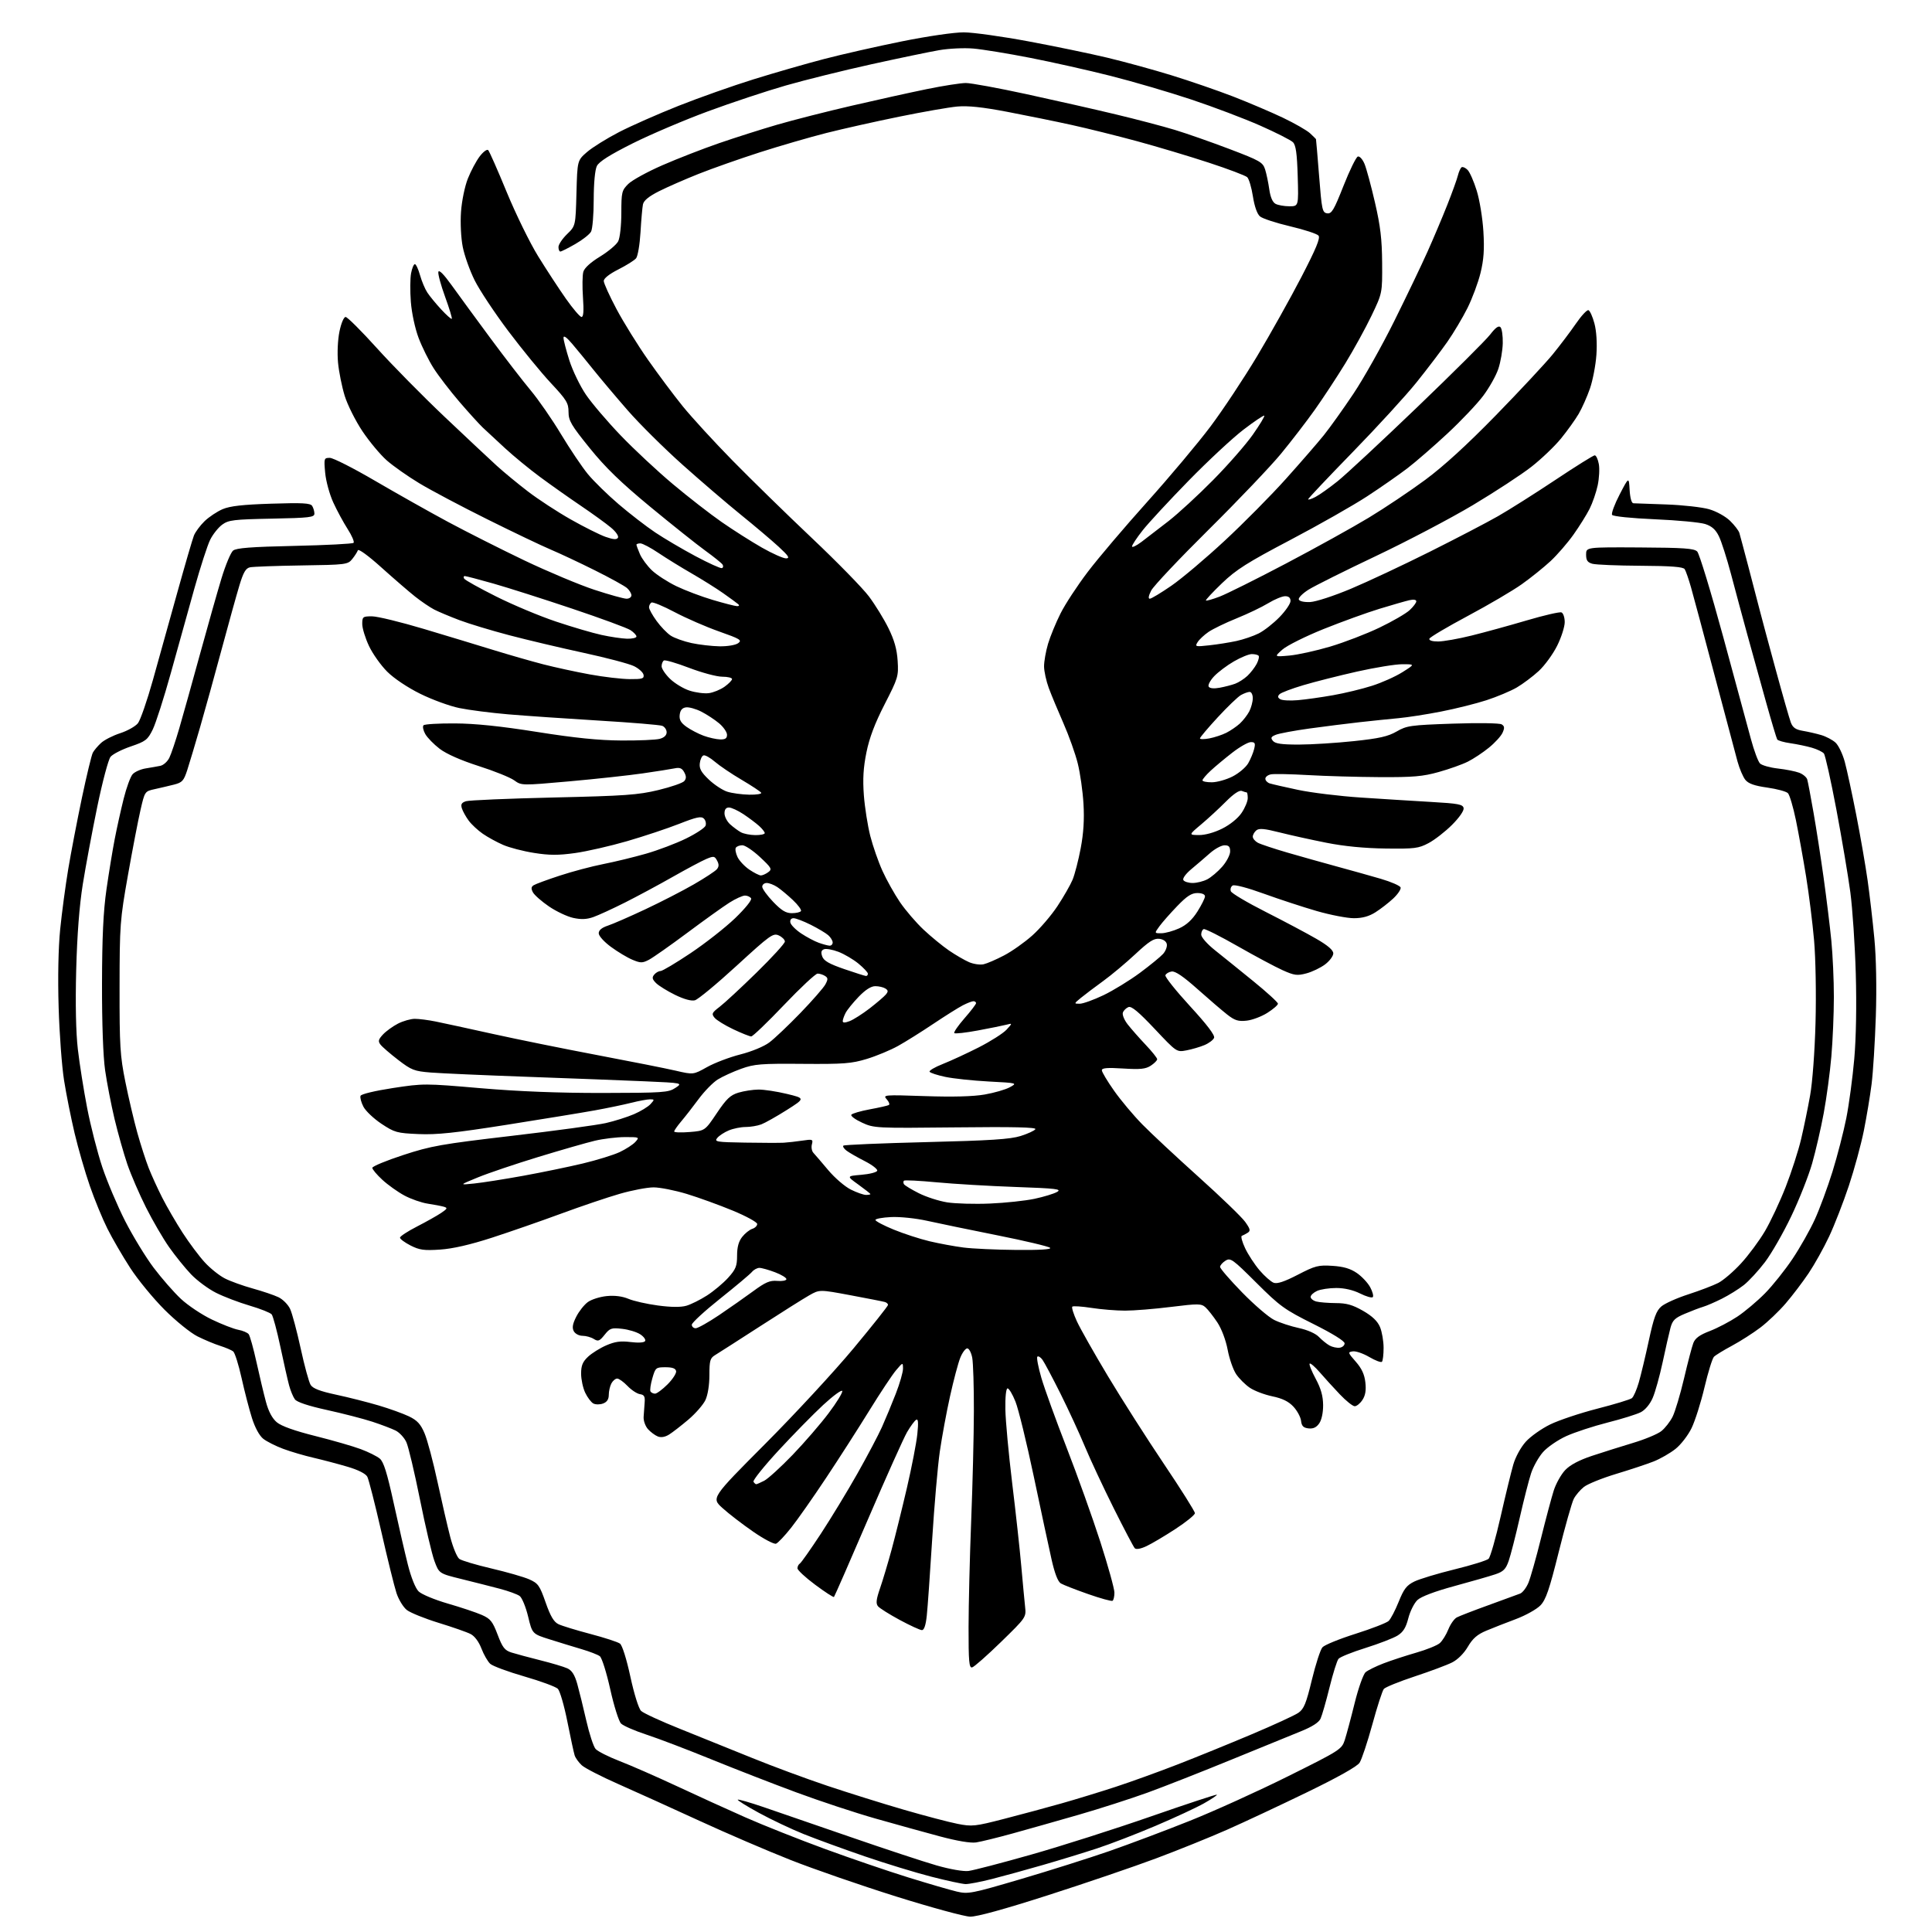 <?xml version="1.0" encoding="UTF-8" standalone="no"?>
<svg 
  version="1.1" 
  xmlns="http://www.w3.org/2000/svg" 
  xmlns:xlink="http://www.w3.org/1999/xlink" 
  xmlns:svg="http://www.w3.org/2000/svg"
  xmlns:rdf="http://www.w3.org/1999/02/22-rdf-syntax-ns#"
  xmlns:cc="http://creativecommons.org/ns#"
  xmlns:dc="http://purl.org/dc/elements/1.1/"
  viewBox="0 0 768 768"
  width="768"
  height="768"
>
<style>svg {background-color: white; }</style>"
<path stroke="none" fill="black" fill-rule="evenodd" d="M385.63,761.90C383.36,761.85 370.13,758.24 356.24,753.89C342.35,749.53 323.45,743.00 314.24,739.36C305.03,735.73 288.73,728.72 278.00,723.78C267.27,718.85 252.88,712.33 246.00,709.29C239.12,706.26 232.50,702.86 231.27,701.73C230.04,700.60 228.76,698.82 228.43,697.77C228.09,696.72 226.79,690.67 225.53,684.33C224.27,677.99 222.57,672.14 221.75,671.32C220.92,670.50 214.95,668.30 208.48,666.43C202.00,664.56 195.88,662.30 194.88,661.40C193.89,660.49 192.31,657.76 191.38,655.32C190.35,652.63 188.67,650.37 187.09,649.56C185.67,648.82 179.95,646.82 174.38,645.11C168.82,643.40 163.11,641.09 161.71,639.99C160.30,638.88 158.45,635.84 157.60,633.24C156.74,630.63 154.02,619.60 151.55,608.73C149.07,597.86 146.58,588.09 146.01,587.02C145.36,585.81 142.43,584.32 138.24,583.08C134.53,581.98 128.44,580.37 124.70,579.50C120.95,578.64 115.48,577.03 112.53,575.92C109.58,574.82 106.04,573.03 104.66,571.95C103.13,570.74 101.38,567.55 100.17,563.74C99.08,560.31 97.22,553.15 96.04,547.83C94.86,542.51 93.35,537.73 92.70,537.21C92.04,536.69 89.70,535.69 87.50,534.99C85.30,534.30 81.25,532.60 78.50,531.23C75.73,529.84 69.88,525.11 65.38,520.61C60.92,516.15 54.78,508.68 51.75,504.00C48.72,499.32 44.65,492.32 42.70,488.42C40.75,484.53 37.60,476.88 35.71,471.42C33.82,465.97 31.10,456.55 29.66,450.50C28.23,444.45 26.34,435.00 25.47,429.50C24.59,424.00 23.62,410.92 23.31,400.44C22.95,388.62 23.18,376.85 23.92,369.44C24.58,362.87 26.02,352.10 27.12,345.50C28.22,338.90 30.67,326.17 32.55,317.20C34.44,308.24 36.40,300.14 36.90,299.20C37.40,298.27 38.87,296.53 40.16,295.34C41.45,294.15 44.87,292.40 47.77,291.46C50.67,290.52 53.85,288.73 54.83,287.49C55.81,286.24 58.48,278.54 60.77,270.36C63.05,262.19 67.43,246.50 70.49,235.50C73.55,224.50 76.52,214.32 77.09,212.88C77.67,211.44 79.57,208.88 81.32,207.18C83.07,205.49 86.30,203.34 88.50,202.40C91.45,201.15 96.54,200.58 107.86,200.22C120.26,199.82 123.38,199.99 124.09,201.11C124.57,201.88 124.98,203.25 124.98,204.17C125.00,205.64 123.07,205.87 108.07,206.17C92.85,206.47 90.86,206.71 88.32,208.56C86.77,209.70 84.62,212.40 83.55,214.56C82.47,216.73 79.64,225.47 77.25,234.00C74.86,242.53 70.66,257.60 67.92,267.50C65.17,277.40 61.93,287.52 60.71,290.00C58.70,294.10 57.92,294.70 52.00,296.72C48.42,297.94 44.80,299.79 43.94,300.85C43.08,301.90 40.71,310.80 38.68,320.63C36.65,330.46 34.06,344.35 32.91,351.50C31.54,360.14 30.66,371.56 30.29,385.56C29.94,399.03 30.17,410.37 30.94,417.06C31.60,422.80 33.27,433.34 34.65,440.47C36.03,447.61 38.74,458.18 40.67,463.97C42.61,469.76 46.70,479.41 49.76,485.41C52.83,491.41 57.92,499.75 61.07,503.93C64.23,508.12 69.10,513.69 71.90,516.31C74.70,518.93 80.24,522.63 84.21,524.53C88.17,526.43 92.88,528.26 94.67,528.60C96.46,528.93 98.34,529.72 98.85,530.35C99.35,530.98 100.75,536.00 101.96,541.50C103.17,547.00 104.86,554.10 105.72,557.28C106.75,561.10 108.21,563.84 110.04,565.38C111.85,566.90 117.11,568.78 125.34,570.84C132.24,572.57 140.36,574.91 143.40,576.05C146.43,577.18 149.84,578.88 150.96,579.81C152.50,581.08 153.86,585.43 156.50,597.50C158.42,606.30 160.96,617.33 162.14,622.00C163.42,627.06 165.14,631.35 166.39,632.59C167.56,633.76 172.73,635.91 178.00,637.44C183.22,638.95 189.30,640.98 191.50,641.95C194.97,643.48 195.80,644.51 197.81,649.80C199.75,654.92 200.62,656.04 203.31,656.90C205.06,657.45 210.21,658.84 214.75,659.98C219.29,661.11 224.13,662.56 225.52,663.19C227.35,664.02 228.44,665.74 229.48,669.42C230.26,672.21 231.88,678.77 233.07,684.00C234.26,689.23 235.92,694.28 236.75,695.23C237.59,696.18 241.89,698.35 246.31,700.06C250.72,701.76 260.90,706.22 268.92,709.96C276.94,713.71 289.26,719.32 296.30,722.43C303.34,725.54 317.51,731.17 327.80,734.94C338.08,738.71 353.02,743.81 361.00,746.29C368.98,748.76 377.66,751.30 380.31,751.92C384.87,753.00 386.18,752.74 405.81,746.96C417.19,743.61 433.02,738.60 441.00,735.83C448.98,733.05 463.38,727.64 473.00,723.79C482.62,719.95 500.14,712.01 511.91,706.15C532.67,695.83 533.36,695.38 534.56,691.71C535.23,689.63 537.01,683.03 538.49,677.03C539.98,671.02 541.94,665.50 542.85,664.73C543.76,663.95 546.98,662.37 550.00,661.21C553.02,660.05 558.88,658.14 563.00,656.95C567.12,655.77 571.34,654.06 572.36,653.15C573.38,652.24 574.90,649.80 575.73,647.72C576.56,645.64 578.07,643.50 579.09,642.95C580.11,642.41 585.79,640.21 591.72,638.07C597.65,635.93 603.30,633.86 604.29,633.47C605.27,633.08 606.75,631.14 607.58,629.16C608.40,627.18 610.65,619.25 612.56,611.53C614.48,603.81 616.76,595.25 617.64,592.50C618.52,589.75 620.56,586.11 622.16,584.41C624.11,582.34 627.65,580.46 632.79,578.74C637.03,577.33 644.37,575.02 649.09,573.60C653.82,572.19 658.90,570.08 660.37,568.92C661.85,567.76 663.88,565.17 664.89,563.16C665.89,561.14 667.93,554.33 669.42,548.00C670.90,541.67 672.57,535.31 673.13,533.86C673.87,531.94 675.65,530.64 679.64,529.12C682.67,527.96 687.59,525.38 690.60,523.39C693.60,521.40 698.55,517.23 701.60,514.13C704.65,511.04 709.58,504.86 712.55,500.42C715.53,495.97 719.53,488.90 721.44,484.70C723.36,480.49 726.50,471.98 728.43,465.78C730.36,459.57 732.83,450.00 733.93,444.50C735.02,439.00 736.44,428.43 737.09,421.00C737.83,412.67 738.06,399.65 737.70,387.00C737.38,375.73 736.40,361.19 735.54,354.70C734.67,348.20 732.17,333.40 729.99,321.81C727.80,310.21 725.57,300.19 725.02,299.52C724.47,298.86 722.33,297.83 720.26,297.23C718.19,296.63 714.36,295.83 711.74,295.45C709.12,295.08 706.75,294.40 706.47,293.94C706.19,293.49 704.21,286.90 702.09,279.31C699.96,271.71 696.61,259.65 694.65,252.50C692.69,245.35 689.74,234.41 688.10,228.19C686.45,221.97 684.30,215.22 683.30,213.19C682.00,210.52 680.50,209.17 677.85,208.31C675.85,207.66 666.85,206.80 657.85,206.42C648.47,206.01 641.21,205.27 640.83,204.67C640.46,204.10 641.81,200.46 643.83,196.57C647.50,189.50 647.50,189.50 647.80,194.75C647.99,197.95 648.57,200.02 649.30,200.06C649.96,200.09 655.85,200.30 662.40,200.53C668.94,200.76 676.60,201.62 679.42,202.43C682.32,203.28 685.93,205.28 687.73,207.04C689.48,208.75 691.14,210.91 691.42,211.83C691.69,212.75 693.34,218.90 695.07,225.50C696.80,232.10 698.79,239.75 699.50,242.50C700.20,245.25 703.04,255.82 705.82,266.00C708.59,276.18 711.32,285.71 711.88,287.20C712.67,289.26 713.80,290.04 716.70,290.53C718.79,290.88 722.08,291.64 724.00,292.21C725.92,292.78 728.46,294.12 729.64,295.19C730.81,296.26 732.47,299.69 733.32,302.82C734.17,305.94 736.23,315.48 737.90,324.00C739.57,332.52 741.60,344.23 742.41,350.00C743.23,355.77 744.43,366.12 745.08,373.00C745.82,380.75 746.04,392.53 745.67,404.00C745.33,414.18 744.58,426.32 743.98,431.00C743.39,435.68 742.00,444.00 740.90,449.50C739.79,455.00 737.12,464.83 734.95,471.35C732.78,477.87 729.26,486.92 727.13,491.47C725.00,496.02 721.32,502.61 718.96,506.12C716.60,509.63 712.50,515.03 709.85,518.11C707.21,521.20 702.67,525.53 699.77,527.73C696.87,529.93 691.80,533.17 688.50,534.94C685.20,536.71 681.98,538.68 681.33,539.33C680.69,539.97 678.99,545.45 677.56,551.50C676.13,557.55 673.81,564.84 672.42,567.71C671.03,570.57 668.15,574.30 666.02,575.98C663.89,577.67 659.98,579.91 657.33,580.96C654.67,582.01 647.96,584.24 642.41,585.91C636.86,587.59 631.12,589.91 629.64,591.07C628.17,592.23 626.34,594.37 625.59,595.84C624.84,597.30 622.15,606.80 619.62,616.93C615.89,631.91 614.52,635.89 612.35,638.16C610.88,639.69 606.48,642.15 602.59,643.61C598.69,645.07 593.38,647.15 590.78,648.24C587.24,649.73 585.42,651.31 583.49,654.61C581.93,657.27 579.45,659.74 577.21,660.86C575.17,661.89 568.47,664.39 562.32,666.42C556.18,668.45 550.67,670.69 550.09,671.39C549.51,672.09 547.45,678.44 545.52,685.51C543.58,692.58 541.30,699.42 540.45,700.72C539.47,702.21 531.79,706.53 519.43,712.52C508.71,717.72 494.45,724.40 487.72,727.37C481.00,730.34 468.30,735.47 459.50,738.76C450.70,742.05 431.41,748.63 416.63,753.37C399.32,758.93 388.30,761.97 385.63,761.90zM383.83,748.95C382.55,748.93 376.41,747.61 370.20,746.01C363.98,744.42 352.06,740.77 343.70,737.91C335.34,735.04 324.45,731.07 319.50,729.08C314.55,727.09 306.53,723.29 301.68,720.64C296.82,717.98 293.04,715.63 293.27,715.40C293.50,715.17 298.14,716.51 303.59,718.37C309.04,720.23 324.65,725.61 338.27,730.31C351.89,735.02 367.18,740.06 372.25,741.52C377.61,743.06 382.93,743.99 384.98,743.74C386.91,743.50 398.18,740.57 410.00,737.21C421.82,733.86 443.18,727.05 457.45,722.08C471.71,717.12 483.55,713.21 483.74,713.41C483.93,713.60 481.62,715.15 478.60,716.86C475.58,718.56 466.90,722.60 459.31,725.82C451.71,729.05 441.23,733.09 436.00,734.80C430.77,736.51 421.10,739.48 414.50,741.38C407.90,743.29 398.83,745.78 394.33,746.93C389.84,748.07 385.12,748.98 383.83,748.95zM388.00,732.40C385.80,732.72 380.41,731.81 373.50,729.96C367.45,728.34 355.98,725.16 348.02,722.90C340.06,720.64 325.88,715.96 316.52,712.49C307.16,709.03 291.85,703.07 282.50,699.26C273.15,695.45 261.68,691.08 257.00,689.55C252.32,688.02 247.77,686.03 246.87,685.13C245.98,684.24 244.04,678.10 242.58,671.50C241.11,664.90 239.26,659.00 238.45,658.38C237.65,657.77 234.40,656.51 231.24,655.58C228.08,654.65 222.37,652.90 218.55,651.69C211.59,649.50 211.59,649.50 209.93,642.58C209.01,638.78 207.50,635.11 206.57,634.43C205.64,633.75 202.09,632.45 198.69,631.56C195.28,630.66 188.46,628.93 183.52,627.71C174.54,625.50 174.54,625.50 172.69,620.50C171.68,617.75 169.08,606.73 166.93,596.00C164.77,585.27 162.35,575.06 161.54,573.30C160.74,571.53 158.82,569.46 157.29,568.68C155.75,567.91 151.57,566.32 148.00,565.15C144.43,563.98 136.32,561.89 130.00,560.50C122.60,558.88 118.05,557.37 117.23,556.27C116.53,555.33 115.49,552.83 114.92,550.71C114.35,548.59 112.78,541.64 111.43,535.26C110.08,528.89 108.53,523.14 107.99,522.48C107.44,521.83 103.51,520.26 99.25,519.01C94.99,517.76 88.98,515.47 85.90,513.92C82.82,512.38 78.34,509.06 75.94,506.55C73.55,504.04 69.62,499.17 67.21,495.74C64.80,492.31 60.68,485.23 58.05,480.00C55.42,474.77 52.08,467.05 50.63,462.84C49.19,458.62 46.90,450.52 45.54,444.84C44.19,439.15 42.50,430.45 41.79,425.50C40.99,419.92 40.52,406.81 40.55,391.00C40.59,372.41 41.07,362.25 42.33,353.50C43.28,346.90 44.75,337.90 45.61,333.50C46.46,329.10 48.06,321.90 49.16,317.50C50.26,313.10 51.86,308.72 52.72,307.77C53.57,306.82 55.90,305.78 57.89,305.46C59.87,305.14 62.50,304.68 63.73,304.43C64.96,304.18 66.57,302.74 67.31,301.24C68.05,299.73 69.83,294.45 71.27,289.50C72.72,284.55 76.42,271.27 79.51,260.00C82.60,248.72 86.45,235.17 88.05,229.88C89.66,224.59 91.73,219.64 92.64,218.88C93.91,217.83 99.75,217.38 117.07,217.00C129.59,216.72 140.16,216.18 140.55,215.79C140.94,215.40 139.88,212.92 138.19,210.29C136.50,207.65 133.92,202.89 132.46,199.69C131.00,196.50 129.56,191.21 129.26,187.94C128.74,182.19 128.80,182.00 131.11,182.01C132.43,182.01 140.47,186.09 149.00,191.08C157.53,196.06 170.57,203.41 178.00,207.41C185.43,211.40 199.15,218.33 208.50,222.80C217.86,227.26 230.37,232.51 236.31,234.46C242.25,236.41 247.99,238.00 249.06,238.00C250.13,238.00 251.00,237.39 251.00,236.65C251.00,235.92 250.21,234.61 249.25,233.76C248.29,232.91 242.55,229.75 236.50,226.73C230.45,223.71 222.57,220.01 219.00,218.50C215.43,217.00 204.03,211.56 193.68,206.41C183.33,201.27 171.16,194.82 166.64,192.08C162.11,189.35 156.31,185.27 153.74,183.01C151.18,180.75 146.82,175.52 144.06,171.40C141.31,167.28 138.14,160.95 137.02,157.34C135.91,153.72 134.71,147.78 134.37,144.12C134.02,140.28 134.26,135.07 134.95,131.74C135.63,128.44 136.67,126.00 137.39,126.00C138.08,126.00 143.69,131.59 149.85,138.42C156.01,145.25 168.12,157.54 176.77,165.73C185.42,173.92 194.75,182.67 197.50,185.17C200.25,187.67 205.81,192.26 209.86,195.36C213.91,198.47 221.56,203.47 226.86,206.47C232.16,209.47 238.40,212.59 240.72,213.41C243.78,214.48 245.14,214.58 245.64,213.77C246.04,213.13 244.85,211.39 242.92,209.77C241.04,208.18 235.64,204.27 230.93,201.08C226.21,197.89 218.88,192.71 214.65,189.58C210.41,186.45 204.15,181.30 200.72,178.14C197.30,174.98 193.33,171.29 191.90,169.95C190.48,168.60 186.30,164.00 182.62,159.72C178.94,155.43 174.34,149.45 172.40,146.41C170.46,143.38 167.76,137.93 166.39,134.31C164.98,130.55 163.66,124.43 163.32,120.01C162.99,115.76 163.03,110.64 163.41,108.64C163.78,106.64 164.46,105.00 164.92,105.00C165.37,105.00 166.29,106.97 166.96,109.37C167.64,111.77 168.94,114.89 169.87,116.29C170.79,117.70 173.27,120.72 175.37,122.99C177.48,125.27 179.38,126.95 179.59,126.74C179.81,126.52 178.62,122.60 176.95,118.02C175.28,113.44 174.06,108.98 174.25,108.10C174.47,107.07 176.35,108.95 179.55,113.40C182.27,117.20 189.19,126.65 194.92,134.40C200.66,142.16 207.86,151.49 210.92,155.14C213.99,158.80 219.43,166.64 223.00,172.58C226.57,178.51 231.39,185.67 233.70,188.48C236.02,191.29 241.52,196.67 245.93,200.44C250.34,204.21 256.86,209.24 260.42,211.63C263.97,214.01 271.18,218.26 276.44,221.07C281.69,223.87 286.43,226.02 286.96,225.84C287.50,225.65 287.61,225.01 287.22,224.41C286.82,223.82 283.74,221.33 280.36,218.89C276.99,216.45 267.15,208.61 258.51,201.48C246.73,191.74 240.70,185.90 234.40,178.10C227.03,168.98 226.00,167.22 226.00,163.75C226.00,160.22 225.23,158.96 218.97,152.26C215.10,148.12 207.50,138.83 202.07,131.62C196.64,124.40 190.62,115.33 188.69,111.45C186.76,107.58 184.63,101.60 183.95,98.16C183.24,94.57 182.95,88.62 183.26,84.20C183.57,79.86 184.75,74.10 185.98,71.00C187.18,67.97 189.30,64.00 190.69,62.17C192.09,60.33 193.61,59.21 194.06,59.67C194.52,60.12 197.84,67.64 201.43,76.37C205.03,85.10 210.65,96.58 213.93,101.88C217.21,107.19 222.17,114.78 224.97,118.76C227.77,122.74 230.56,126.00 231.17,126.00C231.94,126.00 232.12,123.62 231.74,118.25C231.44,113.99 231.50,109.40 231.88,108.06C232.31,106.53 234.77,104.28 238.53,101.99C241.81,99.98 245.06,97.25 245.74,95.92C246.44,94.55 246.98,89.67 246.99,84.67C247.00,76.38 247.17,75.68 249.75,73.12C251.26,71.63 257.36,68.28 263.30,65.69C269.25,63.09 279.37,59.15 285.80,56.93C292.24,54.71 302.68,51.39 309.00,49.55C315.32,47.72 328.60,44.33 338.50,42.04C348.40,39.74 361.85,36.77 368.39,35.43C374.93,34.09 381.93,33.00 383.95,33.00C385.97,33.00 396.82,34.99 408.06,37.43C419.30,39.87 435.25,43.48 443.50,45.46C451.75,47.43 462.32,50.21 467.00,51.63C471.68,53.05 481.45,56.47 488.71,59.23C500.92,63.87 502.00,64.50 502.91,67.38C503.45,69.10 504.19,72.65 504.56,75.28C505.00,78.38 505.87,80.40 507.05,81.03C508.05,81.56 510.52,82.00 512.54,82.00C516.21,82.00 516.21,82.00 515.86,70.04C515.59,61.00 515.13,57.70 513.97,56.54C513.13,55.70 507.28,52.73 500.97,49.94C494.66,47.15 482.30,42.47 473.50,39.54C464.70,36.61 450.30,32.39 441.50,30.17C432.70,27.94 418.30,24.71 409.50,22.99C400.70,21.27 390.54,19.61 386.91,19.30C383.29,18.99 377.22,19.27 373.41,19.93C369.61,20.58 357.45,23.11 346.38,25.55C335.32,27.99 320.02,31.79 312.38,33.98C304.75,36.17 290.85,40.78 281.50,44.23C272.15,47.67 258.65,53.42 251.50,56.99C242.40,61.55 238.13,64.25 237.26,66.00C236.52,67.51 236.02,72.78 236.01,79.32C236.01,85.26 235.53,91.00 234.96,92.07C234.40,93.13 231.58,95.35 228.71,96.99C225.85,98.64 223.16,99.99 222.75,99.99C222.34,100.00 222.00,99.19 222.00,98.20C222.00,97.20 223.53,94.91 225.40,93.09C228.80,89.80 228.80,89.80 229.15,76.78C229.50,63.77 229.50,63.77 233.37,60.42C235.50,58.58 241.22,55.02 246.08,52.51C250.94,50.00 261.59,45.30 269.76,42.06C277.93,38.82 291.34,34.08 299.55,31.53C307.77,28.97 320.35,25.35 327.50,23.48C334.65,21.61 348.60,18.45 358.50,16.45C368.77,14.38 379.36,12.84 383.15,12.86C386.80,12.87 398.35,14.49 408.81,16.44C419.27,18.39 433.38,21.31 440.16,22.93C446.95,24.55 458.45,27.70 465.72,29.94C472.98,32.18 484.01,35.98 490.22,38.38C496.42,40.79 505.32,44.58 510.00,46.81C514.67,49.04 519.51,51.82 520.75,52.97C521.99,54.13 523.05,55.17 523.12,55.29C523.18,55.41 523.74,62.02 524.37,70.00C525.42,83.47 525.65,84.52 527.57,84.80C529.35,85.05 530.26,83.52 534.07,73.86C536.51,67.69 539.07,62.45 539.76,62.23C540.47,62.00 541.64,63.31 542.42,65.16C543.18,67.00 545.05,73.90 546.57,80.50C548.74,89.86 549.36,95.14 549.42,104.50C549.50,116.50 549.50,116.50 545.21,125.47C542.85,130.40 538.15,138.95 534.77,144.47C531.38,149.99 525.93,158.28 522.66,162.89C519.38,167.51 513.32,175.38 509.20,180.39C505.07,185.40 492.16,198.95 480.50,210.50C468.84,222.05 458.54,232.96 457.62,234.75C456.57,236.80 456.36,238.00 457.06,238.00C457.67,238.00 461.55,235.66 465.68,232.81C469.82,229.95 479.34,221.91 486.85,214.93C494.36,207.96 505.30,196.91 511.16,190.37C517.02,183.84 523.80,176.03 526.24,173.00C528.67,169.97 533.96,162.57 537.99,156.54C542.03,150.51 549.34,137.51 554.24,127.63C559.14,117.76 565.08,105.37 567.44,100.09C569.80,94.82 573.34,86.45 575.30,81.50C577.26,76.55 579.17,71.26 579.54,69.74C579.92,68.22 580.59,66.76 581.03,66.48C581.47,66.21 582.54,66.68 583.39,67.54C584.25,68.39 585.88,72.11 587.02,75.80C588.17,79.48 589.36,86.78 589.67,92.00C590.11,99.16 589.82,103.22 588.53,108.50C587.59,112.35 585.25,118.62 583.35,122.44C581.44,126.26 577.83,132.33 575.32,135.92C572.80,139.52 567.32,146.73 563.12,151.96C558.93,157.19 547.51,169.66 537.75,179.68C527.99,189.70 520.00,198.16 520.00,198.47C520.00,198.79 521.31,198.38 522.90,197.55C524.50,196.72 528.48,193.90 531.75,191.27C535.02,188.65 549.31,175.35 563.51,161.72C577.71,148.09 590.70,135.16 592.37,132.98C594.49,130.23 595.73,129.33 596.46,130.06C597.03,130.64 597.44,133.50 597.37,136.42C597.31,139.34 596.51,143.93 595.61,146.62C594.72,149.30 592.00,154.14 589.58,157.36C587.16,160.59 580.75,167.34 575.34,172.37C569.93,177.40 562.80,183.59 559.50,186.12C556.20,188.65 549.00,193.67 543.50,197.27C538.00,200.87 524.27,208.67 513.00,214.60C495.80,223.64 491.41,226.42 485.75,231.85C482.04,235.42 479.17,238.50 479.37,238.71C479.58,238.92 482.03,238.22 484.80,237.17C487.58,236.11 499.45,230.20 511.18,224.02C522.91,217.85 537.71,209.65 544.08,205.80C550.45,201.95 560.58,195.17 566.58,190.73C573.86,185.35 583.24,176.77 594.70,165.02C604.16,155.32 614.28,144.46 617.20,140.90C620.11,137.33 624.27,131.83 626.43,128.68C628.59,125.53 630.84,123.11 631.43,123.30C632.02,123.50 633.09,125.87 633.81,128.58C634.62,131.63 634.92,136.35 634.60,141.00C634.32,145.12 633.16,151.16 632.04,154.42C630.91,157.68 628.89,162.22 627.54,164.53C626.19,166.83 623.03,171.24 620.52,174.32C618.01,177.40 612.71,182.46 608.75,185.56C604.79,188.66 594.33,195.50 585.52,200.77C576.71,206.03 559.35,215.15 546.94,221.04C534.54,226.92 522.47,232.94 520.13,234.42C517.79,235.90 516.06,237.65 516.29,238.30C516.54,239.01 518.38,239.42 520.81,239.32C523.11,239.21 530.19,236.90 537.05,234.02C543.74,231.21 557.83,224.59 568.36,219.33C578.89,214.06 591.10,207.70 595.50,205.18C599.90,202.67 610.13,196.20 618.23,190.81C626.33,185.41 633.39,181.00 633.93,181.00C634.47,181.00 635.20,182.54 635.55,184.43C635.91,186.32 635.70,190.16 635.10,192.96C634.50,195.77 633.05,199.96 631.88,202.28C630.71,204.60 627.84,209.20 625.50,212.50C623.16,215.80 619.06,220.54 616.38,223.04C613.69,225.53 608.56,229.67 604.96,232.22C601.37,234.78 591.71,240.45 583.50,244.83C575.29,249.22 568.40,253.29 568.20,253.90C567.98,254.57 569.32,255.00 571.67,255.00C573.77,255.00 579.77,253.94 585.00,252.64C590.23,251.35 600.10,248.63 606.95,246.61C613.79,244.59 619.98,243.16 620.70,243.44C621.41,243.71 622.00,245.45 622.00,247.31C622.00,249.16 620.64,253.41 618.97,256.74C617.31,260.07 614.02,264.57 611.66,266.75C609.30,268.92 605.38,271.86 602.94,273.29C600.50,274.71 595.09,276.98 590.92,278.34C586.75,279.70 578.65,281.72 572.92,282.84C567.19,283.97 559.58,285.15 556.00,285.48C552.42,285.81 545.45,286.53 540.50,287.08C535.55,287.63 526.55,288.77 520.50,289.60C514.45,290.44 508.44,291.56 507.15,292.09C505.22,292.88 505.01,293.31 506.02,294.52C506.94,295.63 509.53,295.99 516.37,295.98C521.39,295.97 531.21,295.35 538.18,294.61C548.27,293.54 551.75,292.76 555.18,290.78C559.21,288.45 560.72,288.24 577.50,287.66C587.71,287.31 596.12,287.44 596.94,287.95C598.09,288.67 598.15,289.36 597.28,291.29C596.67,292.63 594.22,295.31 591.83,297.24C589.45,299.18 585.70,301.66 583.50,302.76C581.30,303.87 576.10,305.72 571.94,306.88C565.60,308.66 561.78,308.99 548.44,308.92C539.67,308.87 526.88,308.51 520.00,308.11C513.12,307.71 506.49,307.58 505.25,307.81C504.01,308.04 503.00,308.83 503.00,309.55C503.00,310.27 503.79,311.11 504.75,311.42C505.71,311.72 510.77,312.88 516.00,313.99C521.23,315.10 532.48,316.48 541.00,317.04C549.52,317.61 562.12,318.39 568.99,318.79C579.69,319.40 581.53,319.75 581.81,321.23C582.00,322.25 580.13,324.96 577.21,327.89C574.50,330.60 570.30,333.86 567.89,335.14C563.90,337.26 562.34,337.45 550.77,337.30C542.43,337.20 534.32,336.41 527.27,335.01C521.35,333.84 512.97,331.99 508.66,330.90C502.60,329.36 500.49,329.18 499.41,330.08C498.63,330.72 498.00,331.85 498.00,332.59C498.00,333.33 498.91,334.41 500.01,335.01C501.12,335.60 506.41,337.36 511.76,338.92C517.12,340.48 526.00,342.97 531.50,344.47C537.00,345.96 544.84,348.16 548.92,349.35C553.00,350.55 556.53,352.09 556.76,352.78C556.99,353.47 555.67,355.44 553.84,357.16C552.00,358.88 548.82,361.34 546.77,362.64C544.18,364.28 541.56,365.00 538.19,365.00C535.53,365.00 528.88,363.72 523.42,362.15C517.97,360.57 508.50,357.47 502.38,355.25C495.87,352.89 490.74,351.54 489.99,352.01C489.28,352.44 488.97,353.47 489.28,354.29C489.59,355.11 495.85,358.81 503.18,362.52C510.50,366.23 519.54,371.03 523.25,373.18C527.85,375.84 530.00,377.69 530.00,378.99C530.00,380.04 528.54,382.00 526.75,383.36C524.96,384.71 521.62,386.32 519.32,386.93C515.64,387.91 514.51,387.76 509.82,385.65C506.89,384.33 498.88,380.05 492.01,376.13C485.14,372.20 479.06,369.15 478.51,369.33C477.95,369.52 477.50,370.50 477.50,371.52C477.50,372.58 479.88,375.28 483.00,377.76C486.02,380.17 492.89,385.70 498.25,390.07C503.61,394.43 508.00,398.44 508.00,398.98C508.00,399.53 506.10,401.17 503.79,402.63C501.47,404.10 497.76,405.49 495.54,405.73C492.24,406.09 490.84,405.65 487.87,403.33C485.87,401.77 480.55,397.21 476.04,393.19C470.40,388.16 467.20,385.98 465.75,386.19C464.60,386.36 463.48,387.04 463.26,387.69C463.05,388.34 467.45,393.86 473.04,399.95C479.81,407.32 483.01,411.53 482.62,412.55C482.29,413.40 480.56,414.70 478.76,415.45C476.97,416.20 473.75,417.14 471.62,417.54C467.73,418.27 467.73,418.27 458.98,408.98C452.67,402.28 449.78,399.87 448.60,400.32C447.69,400.67 446.69,401.64 446.37,402.49C446.04,403.35 446.89,405.45 448.31,407.26C449.71,409.04 452.91,412.68 455.42,415.33C457.94,417.99 460.00,420.57 460.00,421.06C460.00,421.55 458.86,422.70 457.46,423.62C455.41,424.96 453.30,425.18 446.46,424.75C440.14,424.35 438.00,424.53 438.00,425.45C438.00,426.13 440.19,429.79 442.87,433.59C445.54,437.39 450.61,443.43 454.12,447.00C457.63,450.58 467.70,459.97 476.50,467.88C485.30,475.78 493.60,483.80 494.96,485.69C497.02,488.58 497.18,489.27 495.96,490.05C495.15,490.55 494.11,491.10 493.64,491.27C493.17,491.43 493.76,493.64 494.95,496.17C496.14,498.70 498.73,502.66 500.71,504.98C502.69,507.29 505.21,509.51 506.31,509.92C507.71,510.44 510.58,509.48 515.90,506.73C522.80,503.16 524.06,502.83 529.63,503.19C534.05,503.47 536.77,504.27 539.36,506.04C541.33,507.39 543.73,509.94 544.68,511.71C545.63,513.48 546.09,515.24 545.70,515.63C545.31,516.03 543.03,515.37 540.63,514.17C537.88,512.80 534.42,512.00 531.19,512.00C528.39,512.00 524.95,512.52 523.55,513.16C522.15,513.80 521.00,514.87 521.00,515.54C521.00,516.22 522.01,517.04 523.25,517.37C524.49,517.70 527.98,517.98 531.00,518.00C535.28,518.01 537.69,518.70 541.83,521.07C545.53,523.20 547.59,525.17 548.58,527.53C549.36,529.40 550.00,533.13 550.00,535.80C550.00,538.48 549.70,540.97 549.34,541.33C548.97,541.70 546.70,540.84 544.30,539.43C541.89,538.02 538.95,537.01 537.77,537.19C535.71,537.48 535.77,537.68 538.93,541.28C541.29,543.96 542.40,546.34 542.75,549.51C543.11,552.65 542.77,554.70 541.60,556.48C540.70,557.87 539.31,559.00 538.52,559.00C537.73,559.00 535.06,556.86 532.58,554.25C530.10,551.64 526.51,547.70 524.61,545.50C522.71,543.31 520.91,541.75 520.61,542.06C520.31,542.36 521.38,545.06 522.99,548.05C525.09,551.95 525.93,554.93 525.96,558.53C525.98,561.57 525.37,564.45 524.40,565.83C523.29,567.43 522.01,568.02 520.15,567.81C518.11,567.57 517.43,566.88 517.19,564.79C517.02,563.30 515.64,560.76 514.14,559.15C512.21,557.08 509.76,555.89 505.77,555.06C502.66,554.41 498.64,552.89 496.84,551.67C495.03,550.45 492.58,548.01 491.39,546.25C490.21,544.50 488.68,540.12 488.01,536.53C487.28,532.69 485.59,528.22 483.91,525.67C482.33,523.30 480.22,520.60 479.22,519.70C477.54,518.18 476.42,518.17 465.48,519.52C458.93,520.34 450.72,521.00 447.23,521.00C443.74,521.00 437.72,520.51 433.86,519.91C430.00,519.31 426.58,519.09 426.25,519.41C425.93,519.74 426.75,522.37 428.08,525.25C429.41,528.14 434.95,537.92 440.39,547.00C445.83,556.07 455.84,571.77 462.64,581.88C469.44,591.99 475.00,600.82 475.00,601.51C475.00,602.19 471.51,605.02 467.25,607.80C462.99,610.58 457.81,613.65 455.74,614.62C453.41,615.71 451.64,616.02 451.08,615.44C450.59,614.92 446.82,607.75 442.70,599.50C438.58,591.25 433.43,580.23 431.25,575.00C429.08,569.77 424.70,560.30 421.53,553.94C418.35,547.59 415.14,541.54 414.39,540.52C413.64,539.49 412.72,538.94 412.36,539.31C412.00,539.67 412.72,543.46 413.96,547.73C415.21,552.01 419.73,564.50 424.01,575.50C428.29,586.50 434.31,603.34 437.40,612.91C440.48,622.49 443.00,631.57 443.00,633.10C443.00,634.63 442.66,636.09 442.25,636.34C441.84,636.60 437.45,635.39 432.50,633.65C427.55,631.92 422.70,630.02 421.71,629.44C420.53,628.74 419.28,625.51 418.02,619.94C416.97,615.30 413.79,600.48 410.96,587.00C408.12,573.52 404.84,560.08 403.65,557.13C402.47,554.18 401.05,551.83 400.50,551.91C399.91,552.00 399.56,555.44 399.65,560.28C399.73,564.80 400.95,577.95 402.35,589.50C403.76,601.05 405.39,615.90 405.97,622.50C406.56,629.10 407.24,636.39 407.49,638.71C407.95,642.90 407.92,642.95 397.91,652.71C392.38,658.09 387.22,662.65 386.43,662.82C385.23,663.09 385.00,660.48 385.02,646.82C385.03,637.85 385.50,618.80 386.06,604.50C386.63,590.20 387.11,570.62 387.13,560.99C387.16,551.35 386.86,541.79 386.48,539.74C386.09,537.68 385.20,536.00 384.50,536.00C383.79,536.00 382.54,537.69 381.71,539.76C380.88,541.83 379.06,548.69 377.66,555.01C376.25,561.33 374.43,571.23 373.59,577.00C372.76,582.77 371.39,598.52 370.55,612.00C369.71,625.48 368.75,639.09 368.41,642.25C368.01,646.05 367.35,648.00 366.48,648.00C365.75,648.00 361.79,646.18 357.67,643.96C353.55,641.74 349.66,639.29 349.02,638.52C348.11,637.43 348.30,635.80 349.85,631.31C350.95,628.11 353.01,621.23 354.43,616.00C355.85,610.77 358.58,599.75 360.50,591.50C362.42,583.25 364.29,573.62 364.65,570.10C365.13,565.41 365.00,563.88 364.17,564.40C363.54,564.79 361.92,566.99 360.57,569.30C359.23,571.61 352.23,587.20 345.03,603.95C337.83,620.70 331.75,634.58 331.52,634.81C331.30,635.04 327.94,632.86 324.06,629.97C320.18,627.09 317.00,624.14 317.00,623.42C317.00,622.70 317.43,621.85 317.96,621.53C318.49,621.20 322.23,615.88 326.28,609.72C330.32,603.55 336.86,592.79 340.81,585.80C344.75,578.82 349.15,570.49 350.58,567.30C352.01,564.11 354.49,558.14 356.09,554.02C357.69,549.91 358.98,545.41 358.96,544.02C358.92,541.50 358.92,541.50 356.21,544.68C354.72,546.43 349.94,553.63 345.59,560.68C341.24,567.73 333.50,579.80 328.38,587.50C323.27,595.20 317.02,604.11 314.49,607.30C311.96,610.49 309.26,613.35 308.49,613.64C307.72,613.94 303.61,611.78 299.37,608.84C295.12,605.91 289.65,601.70 287.21,599.48C282.76,595.46 282.76,595.46 304.16,573.98C315.93,562.17 331.74,545.08 339.28,536.01C346.83,526.94 353.00,519.16 353.00,518.73C353.00,518.29 352.44,517.77 351.75,517.57C351.06,517.36 344.94,516.16 338.14,514.89C325.78,512.58 325.78,512.58 321.64,514.94C319.36,516.23 310.52,521.80 302.00,527.31C293.48,532.81 285.49,537.93 284.25,538.68C282.28,539.87 282.00,540.87 282.00,546.62C282.00,550.57 281.36,554.54 280.41,556.56C279.53,558.41 276.49,561.89 273.66,564.30C270.82,566.70 267.38,569.38 266.00,570.24C264.39,571.25 262.78,571.53 261.50,571.02C260.40,570.59 258.64,569.28 257.58,568.11C256.53,566.93 255.75,564.74 255.85,563.24C255.94,561.73 256.13,559.15 256.26,557.50C256.45,555.12 256.07,554.44 254.39,554.20C253.23,554.03 251.00,552.57 249.45,550.95C247.90,549.33 246.05,548.00 245.35,548.00C244.65,548.00 243.60,548.87 243.04,549.93C242.47,551.00 242.00,553.04 242.00,554.47C242.00,556.24 241.29,557.33 239.75,557.91C238.51,558.38 236.77,558.38 235.88,557.92C234.99,557.45 233.53,555.52 232.63,553.63C231.73,551.74 231.00,548.33 231.00,546.05C231.00,542.82 231.61,541.34 233.75,539.33C235.26,537.91 238.53,535.87 241.00,534.80C244.46,533.30 246.69,532.99 250.65,533.48C253.77,533.87 256.06,533.72 256.44,533.10C256.78,532.55 255.92,531.34 254.52,530.42C253.12,529.50 249.87,528.51 247.31,528.23C243.07,527.75 242.44,527.96 240.34,530.60C238.31,533.14 237.78,533.34 236.03,532.25C234.93,531.56 232.91,531.00 231.55,531.00C230.16,531.00 228.64,530.19 228.08,529.16C227.36,527.80 227.62,526.27 229.07,523.41C230.16,521.26 232.23,518.64 233.68,517.59C235.12,516.54 238.51,515.47 241.20,515.21C244.36,514.90 247.40,515.29 249.80,516.30C251.83,517.17 257.10,518.36 261.50,518.95C266.78,519.66 270.64,519.69 272.85,519.05C274.69,518.52 278.38,516.68 281.04,514.97C283.71,513.26 287.49,510.09 289.45,507.93C292.49,504.56 293.00,503.30 293.00,499.13C293.00,495.76 293.62,493.48 295.03,491.69C296.14,490.28 297.94,488.84 299.03,488.49C300.11,488.15 301.00,487.28 301.00,486.56C301.00,485.84 296.61,483.43 291.25,481.22C285.89,479.00 277.65,476.02 272.95,474.59C268.25,473.17 262.33,472.00 259.81,472.00C257.29,472.00 251.24,473.15 246.36,474.56C241.49,475.96 230.97,479.52 223.00,482.46C215.03,485.40 202.65,489.70 195.50,492.02C186.84,494.82 179.98,496.39 174.94,496.73C168.55,497.16 166.73,496.90 163.19,495.10C160.89,493.92 159.00,492.52 159.00,491.99C159.00,491.46 162.04,489.47 165.75,487.57C169.46,485.66 173.79,483.23 175.37,482.16C177.90,480.44 178.01,480.15 176.37,479.68C175.34,479.39 172.47,478.84 170.00,478.47C167.53,478.09 163.36,476.64 160.74,475.23C158.12,473.82 154.18,471.01 151.99,468.99C149.79,466.96 148.00,464.83 148.00,464.24C148.00,463.65 153.51,461.36 160.25,459.16C171.38,455.51 175.35,454.81 203.50,451.51C220.55,449.52 237.34,447.23 240.82,446.44C244.29,445.65 249.32,444.06 252.00,442.91C254.67,441.76 257.63,439.96 258.58,438.91C260.23,437.09 260.22,437.00 258.37,437.00C257.30,437.00 253.96,437.62 250.96,438.37C247.96,439.13 241.45,440.48 236.50,441.38C231.55,442.28 215.80,444.85 201.50,447.11C180.90,450.36 173.60,451.13 166.35,450.81C157.78,450.44 156.85,450.18 151.63,446.72C148.57,444.68 145.34,441.63 144.46,439.92C143.58,438.21 143.06,436.28 143.32,435.61C143.58,434.92 149.02,433.61 156.14,432.52C168.29,430.66 168.88,430.66 191.00,432.57C206.20,433.87 221.93,434.49 239.50,434.47C263.64,434.43 265.71,434.29 268.46,432.47C271.43,430.50 271.43,430.50 256.46,429.84C248.23,429.48 227.32,428.68 210.00,428.06C192.68,427.44 175.25,426.67 171.28,426.35C164.67,425.82 163.56,425.39 158.28,421.33C155.10,418.88 151.94,416.15 151.25,415.25C150.22,413.90 150.39,413.21 152.25,411.21C153.49,409.89 156.17,407.95 158.21,406.90C160.25,405.86 163.27,405.00 164.91,405.00C166.56,405.00 170.29,405.48 173.20,406.07C176.12,406.66 186.38,408.89 196.00,411.02C205.62,413.15 224.30,416.93 237.50,419.43C250.70,421.93 264.67,424.70 268.55,425.60C275.61,427.24 275.61,427.24 281.05,424.19C284.05,422.51 290.00,420.25 294.28,419.16C298.72,418.04 303.66,416.00 305.78,414.42C307.83,412.90 313.39,407.62 318.16,402.69C322.92,397.76 327.40,392.63 328.11,391.30C329.20,389.26 329.17,388.72 327.95,387.95C327.15,387.44 325.84,387.02 325.02,387.02C324.21,387.01 318.19,392.63 311.65,399.50C305.10,406.38 299.24,412.00 298.62,412.00C298.01,412.00 294.80,410.72 291.50,409.16C288.20,407.60 284.85,405.54 284.06,404.58C282.77,403.02 282.98,402.58 286.06,400.23C287.95,398.79 294.56,392.67 300.75,386.61C306.94,380.56 312.00,375.01 312.00,374.28C312.00,373.55 310.91,372.46 309.58,371.85C307.33,370.83 306.16,371.67 292.83,383.89C284.95,391.12 277.48,397.30 276.24,397.63C274.80,398.00 271.92,397.22 268.34,395.47C265.25,393.95 261.85,391.85 260.79,390.79C259.26,389.26 259.11,388.57 260.06,387.43C260.71,386.64 261.84,386.00 262.57,386.00C263.30,386.00 268.68,382.80 274.52,378.89C280.37,374.98 288.33,368.73 292.21,365.01C296.25,361.11 298.97,357.75 298.57,357.11C298.19,356.50 297.10,356.00 296.14,356.00C295.18,356.00 292.39,357.27 289.93,358.83C287.48,360.38 279.93,365.79 273.15,370.85C266.37,375.90 259.52,380.71 257.93,381.54C255.35,382.87 254.63,382.87 251.41,381.52C249.41,380.69 245.58,378.40 242.89,376.42C240.11,374.38 238.00,372.04 238.00,370.99C238.00,369.77 239.21,368.76 241.63,367.96C243.63,367.30 250.34,364.37 256.53,361.46C262.73,358.55 271.40,354.09 275.80,351.55C280.21,349.01 284.33,346.30 284.97,345.53C285.82,344.51 285.85,343.58 285.06,342.12C284.07,340.27 283.72,340.22 280.74,341.47C278.96,342.22 273.00,345.40 267.50,348.52C262.00,351.65 253.46,356.24 248.52,358.73C243.58,361.22 237.89,363.83 235.88,364.54C233.23,365.48 231.01,365.57 227.86,364.88C225.46,364.35 221.12,362.30 218.20,360.31C215.29,358.32 212.43,355.80 211.85,354.72C211.06,353.24 211.13,352.53 212.15,351.89C212.89,351.42 217.55,349.70 222.50,348.08C227.45,346.45 235.24,344.38 239.82,343.48C244.39,342.58 252.04,340.72 256.82,339.35C261.59,337.98 268.73,335.28 272.67,333.35C276.62,331.42 280.12,329.12 280.46,328.24C280.80,327.36 280.49,326.08 279.79,325.39C278.75,324.38 276.83,324.79 269.98,327.49C265.29,329.33 255.99,332.43 249.30,334.37C242.62,336.31 233.31,338.44 228.62,339.10C221.94,340.03 218.40,340.02 212.30,339.05C208.01,338.38 202.47,336.94 200.00,335.86C197.53,334.79 193.89,332.80 191.93,331.44C189.97,330.09 187.44,327.74 186.32,326.22C185.20,324.70 183.98,322.51 183.61,321.35C183.10,319.73 183.46,319.08 185.22,318.50C186.47,318.10 202.12,317.43 220.00,317.02C248.47,316.37 253.64,316.00 261.69,314.06C266.75,312.84 271.39,311.24 272.01,310.49C272.85,309.48 272.85,308.58 272.00,307.00C271.13,305.37 270.23,305.00 268.18,305.43C266.71,305.73 261.00,306.64 255.50,307.43C250.00,308.23 236.91,309.65 226.41,310.59C207.31,312.29 207.31,312.29 204.41,310.20C202.81,309.04 196.45,306.48 190.27,304.51C183.20,302.24 177.47,299.71 174.79,297.67C172.45,295.88 169.86,293.23 169.04,291.77C168.22,290.31 167.92,288.75 168.36,288.31C168.81,287.86 174.42,287.53 180.84,287.57C188.89,287.61 198.99,288.66 213.50,290.96C228.57,293.35 238.03,294.31 247.00,294.36C253.88,294.41 260.74,294.11 262.25,293.70C264.01,293.23 265.00,292.29 265.00,291.09C265.00,290.06 264.21,288.91 263.25,288.53C262.29,288.16 250.93,287.21 238.00,286.44C225.07,285.66 208.88,284.54 202.00,283.96C195.12,283.37 186.38,282.25 182.57,281.46C178.76,280.68 171.78,278.13 167.07,275.80C162.01,273.30 156.63,269.70 153.93,267.01C151.42,264.51 148.15,259.91 146.68,256.79C145.21,253.67 144.00,249.75 144.00,248.06C144.00,245.17 144.22,245.00 147.87,245.00C150.00,245.00 159.33,247.27 168.62,250.05C177.90,252.83 190.45,256.63 196.50,258.50C202.55,260.36 211.32,262.88 216.00,264.09C220.68,265.29 229.00,267.10 234.50,268.10C240.00,269.11 247.12,269.94 250.32,269.96C255.34,270.00 256.10,269.76 255.82,268.25C255.65,267.29 253.93,265.73 252.00,264.79C250.07,263.85 241.07,261.47 232.00,259.51C222.93,257.55 209.65,254.41 202.50,252.53C195.35,250.65 186.41,247.95 182.63,246.52C178.85,245.09 174.35,243.20 172.63,242.32C170.91,241.43 167.47,239.10 165.00,237.14C162.53,235.18 156.49,229.96 151.58,225.55C146.43,220.91 142.49,218.04 142.25,218.75C142.03,219.42 141.02,220.99 140.01,222.24C138.25,224.42 137.52,224.51 119.84,224.77C109.75,224.92 100.53,225.26 99.35,225.52C97.69,225.88 96.73,227.53 95.16,232.74C94.03,236.46 90.88,247.82 88.14,258.00C85.41,268.18 81.54,282.12 79.56,289.00C77.57,295.88 75.25,303.63 74.40,306.23C73.04,310.39 72.41,311.07 69.18,311.89C67.15,312.40 63.71,313.21 61.53,313.69C57.56,314.56 57.56,314.56 55.84,322.03C54.89,326.14 52.64,337.82 50.84,348.00C47.71,365.69 47.56,367.63 47.53,392.50C47.50,415.79 47.74,419.70 49.82,430.00C51.09,436.32 53.24,445.44 54.58,450.26C55.93,455.07 57.96,461.37 59.09,464.26C60.22,467.14 62.65,472.47 64.49,476.10C66.34,479.73 70.00,486.03 72.63,490.10C75.27,494.17 79.22,499.45 81.42,501.83C83.61,504.22 87.20,507.08 89.39,508.20C91.58,509.32 96.55,511.11 100.44,512.19C104.32,513.26 108.93,514.82 110.67,515.65C112.42,516.48 114.51,518.58 115.33,520.33C116.14,522.07 118.02,529.12 119.52,536.00C121.01,542.88 122.79,549.40 123.47,550.50C124.38,551.95 127.17,553.03 133.61,554.41C138.50,555.46 146.08,557.38 150.45,558.67C154.82,559.96 160.28,561.93 162.59,563.04C165.88,564.64 167.21,566.09 168.78,569.79C169.88,572.38 172.18,581.02 173.90,589.00C175.63,596.98 177.91,606.87 178.98,610.98C180.05,615.10 181.67,619.02 182.59,619.69C183.50,620.36 189.26,622.07 195.38,623.50C201.49,624.93 208.25,626.87 210.39,627.82C213.92,629.39 214.53,630.25 216.89,636.99C218.83,642.51 220.15,644.75 222.00,645.64C223.38,646.30 229.09,648.05 234.71,649.53C240.33,651.01 245.61,652.73 246.45,653.36C247.35,654.03 249.06,659.45 250.58,666.50C252.08,673.42 253.88,679.18 254.84,680.11C255.75,681.00 262.80,684.24 270.50,687.32C278.20,690.40 291.02,695.57 299.00,698.82C306.98,702.07 320.43,707.05 328.90,709.89C337.36,712.72 351.10,717.02 359.42,719.43C367.73,721.84 377.29,724.35 380.66,725.01C386.40,726.14 387.57,726.02 399.14,723.03C405.94,721.28 416.23,718.51 422.00,716.87C427.77,715.24 437.45,712.27 443.50,710.29C449.55,708.31 460.57,704.33 468.00,701.44C475.43,698.56 488.70,693.16 497.50,689.44C506.30,685.73 514.69,681.87 516.14,680.86C518.34,679.33 519.22,677.17 521.49,667.76C522.99,661.57 524.88,655.75 525.69,654.83C526.51,653.90 532.42,651.49 538.84,649.46C545.25,647.43 551.17,645.13 552.00,644.36C552.83,643.59 554.62,640.16 556.00,636.73C558.06,631.59 559.16,630.18 562.24,628.67C564.30,627.67 571.50,625.49 578.24,623.84C584.98,622.19 591.06,620.30 591.74,619.64C592.42,618.99 594.57,611.48 596.50,602.97C598.43,594.46 600.71,585.12 601.55,582.21C602.43,579.16 604.54,575.30 606.53,573.10C608.42,571.00 612.79,567.91 616.24,566.23C619.68,564.55 628.12,561.73 635.00,559.96C641.88,558.20 648.04,556.32 648.70,555.79C649.37,555.27 650.60,552.46 651.44,549.56C652.28,546.66 654.08,539.16 655.43,532.90C657.40,523.76 658.39,521.07 660.40,519.34C661.77,518.15 666.61,515.98 671.14,514.52C675.67,513.05 681.02,511.01 683.02,509.99C685.02,508.97 689.10,505.48 692.08,502.23C695.06,498.99 699.34,493.22 701.58,489.42C703.83,485.61 707.54,477.69 709.84,471.82C712.13,465.95 714.89,457.40 715.97,452.82C717.05,448.24 718.66,440.45 719.54,435.50C720.48,430.30 721.39,418.05 721.70,406.50C722.00,395.20 721.75,381.00 721.13,373.86C720.52,366.90 719.09,355.43 717.94,348.36C716.79,341.29 714.97,331.23 713.90,326.01C712.82,320.79 711.39,315.96 710.72,315.29C710.04,314.61 706.34,313.62 702.49,313.07C697.42,312.36 695.04,311.51 693.81,310.01C692.88,308.86 691.48,305.58 690.69,302.71C689.90,299.85 685.81,284.45 681.59,268.50C677.37,252.55 673.15,236.80 672.21,233.50C671.27,230.20 670.14,226.94 669.69,226.25C669.10,225.34 664.35,224.97 652.19,224.90C643.01,224.85 634.38,224.49 633.00,224.11C631.05,223.56 630.50,222.75 630.50,220.45C630.50,217.50 630.50,217.50 651.83,217.62C669.38,217.72 673.43,218.00 674.67,219.24C675.50,220.07 680.14,235.32 684.99,253.12C689.83,270.93 694.80,289.24 696.02,293.80C697.25,298.37 698.87,302.72 699.62,303.48C700.38,304.24 703.59,305.14 706.75,305.50C709.91,305.85 713.72,306.61 715.22,307.18C716.71,307.75 718.15,308.95 718.41,309.86C718.68,310.76 719.80,316.68 720.90,323.00C722.01,329.32 723.82,341.02 724.93,349.00C726.04,356.98 727.42,368.16 727.98,373.86C728.54,379.55 729.00,389.68 728.99,396.36C728.99,403.04 728.54,413.68 727.99,420.00C727.45,426.32 726.08,436.45 724.96,442.50C723.84,448.55 721.76,457.55 720.35,462.50C718.93,467.45 715.20,476.90 712.04,483.50C708.89,490.10 704.19,498.29 701.60,501.71C699.01,505.12 695.23,509.23 693.20,510.83C691.16,512.43 687.25,514.86 684.50,516.24C681.75,517.62 678.38,519.08 677.00,519.48C675.62,519.89 672.36,521.13 669.75,522.24C665.78,523.92 664.85,524.83 664.03,527.87C663.50,529.87 662.10,536.00 660.93,541.50C659.75,547.00 657.98,553.38 656.98,555.68C655.90,558.19 654.01,560.46 652.25,561.37C650.64,562.20 644.69,564.06 639.03,565.49C633.36,566.93 625.98,569.35 622.61,570.88C619.25,572.41 615.09,575.27 613.36,577.24C611.63,579.21 609.50,583.00 608.63,585.66C607.75,588.32 605.70,596.35 604.08,603.50C602.45,610.65 600.49,618.30 599.72,620.50C598.57,623.78 597.61,624.74 594.41,625.81C592.26,626.54 584.94,628.64 578.14,630.49C570.34,632.61 564.92,634.66 563.45,636.04C562.17,637.25 560.54,640.50 559.83,643.27C558.87,647.04 557.79,648.78 555.52,650.18C553.86,651.20 548.15,653.41 542.83,655.08C537.51,656.74 532.67,658.69 532.08,659.41C531.48,660.12 529.87,665.25 528.50,670.80C527.13,676.36 525.52,681.94 524.94,683.20C524.25,684.71 521.58,686.42 517.19,688.19C513.51,689.66 501.05,694.75 489.50,699.49C477.95,704.23 462.97,710.12 456.21,712.58C449.45,715.03 437.08,719.01 428.71,721.42C420.34,723.83 408.55,727.17 402.50,728.84C396.45,730.51 389.93,732.11 388.00,732.40zM300.61,590.00C300.88,590.00 302.32,589.37 303.81,588.60C305.31,587.82 310.37,583.21 315.06,578.35C319.74,573.48 326.19,566.03 329.38,561.78C332.58,557.54 335.02,553.56 334.81,552.94C334.61,552.33 331.19,554.83 327.21,558.51C323.24,562.19 315.25,570.34 309.45,576.62C303.65,582.91 299.18,588.49 299.52,589.02C299.85,589.56 300.34,590.00 300.61,590.00zM260.39,554.00C261.09,554.00 263.33,552.33 265.37,550.30C267.40,548.26 268.93,545.90 268.77,545.05C268.56,543.96 267.29,543.50 264.53,543.50C260.73,543.50 260.54,543.66 259.32,547.88C258.62,550.30 258.29,552.66 258.58,553.13C258.88,553.61 259.69,554.00 260.39,554.00zM532.50,535.74C533.60,535.61 534.50,534.83 534.50,534.00C534.50,533.08 529.69,530.10 522.06,526.29C510.60,520.57 508.80,519.27 499.44,509.94C489.95,500.48 489.14,499.90 487.14,501.15C485.96,501.88 485.00,503.00 485.00,503.62C485.00,504.25 488.94,508.80 493.75,513.74C498.56,518.67 504.30,523.60 506.50,524.69C508.70,525.78 513.10,527.23 516.28,527.91C519.75,528.66 522.95,530.07 524.28,531.45C525.50,532.71 527.40,534.25 528.50,534.86C529.60,535.48 531.40,535.87 532.50,535.74zM276.55,528.00C277.39,528.00 281.56,525.66 285.80,522.81C290.03,519.95 296.18,515.65 299.45,513.24C304.29,509.68 306.06,508.93 308.95,509.18C310.90,509.36 312.55,509.05 312.61,508.50C312.66,507.95 310.64,506.71 308.11,505.75C305.57,504.79 302.77,504.00 301.87,504.00C300.98,504.00 299.64,504.73 298.90,505.62C298.17,506.50 292.49,511.27 286.28,516.22C280.08,521.16 275.00,525.83 275.00,526.60C275.00,527.37 275.70,528.00 276.55,528.00zM403.95,496.87C413.33,496.96 418.06,496.66 417.43,496.03C416.89,495.49 407.46,493.25 396.48,491.06C385.49,488.86 372.90,486.26 368.50,485.28C364.04,484.29 357.73,483.63 354.25,483.80C350.81,483.96 348.00,484.48 348.00,484.95C348.00,485.43 351.26,487.15 355.25,488.78C359.24,490.42 365.65,492.50 369.50,493.42C373.35,494.33 379.43,495.45 383.00,495.91C386.57,496.37 396.00,496.80 403.95,496.87zM393.50,478.43C399.55,478.18 407.51,477.33 411.20,476.55C414.88,475.77 418.93,474.54 420.20,473.81C422.18,472.68 419.92,472.41 403.67,471.84C393.31,471.47 379.22,470.64 372.35,469.99C365.48,469.34 359.62,469.04 359.33,469.34C359.04,469.63 359.04,470.26 359.34,470.74C359.64,471.22 362.28,472.83 365.22,474.31C368.16,475.80 373.25,477.44 376.53,477.96C379.81,478.47 387.45,478.69 393.50,478.43zM344.25,475.00C345.21,475.00 346.00,474.85 346.00,474.67C346.00,474.49 343.86,472.80 341.25,470.92C336.50,467.50 336.50,467.50 342.42,467.00C345.68,466.73 348.51,466.00 348.71,465.39C348.91,464.78 346.70,463.06 343.79,461.58C340.88,460.10 337.63,458.24 336.57,457.45C335.51,456.67 334.92,455.75 335.25,455.41C335.59,455.08 350.40,454.45 368.18,454.01C393.61,453.39 401.61,452.87 405.71,451.58C408.57,450.68 411.21,449.46 411.58,448.87C412.05,448.10 402.85,447.89 379.87,448.15C348.14,448.49 347.41,448.46 342.68,446.27C340.02,445.05 338.11,443.64 338.41,443.14C338.72,442.64 342.02,441.67 345.74,440.98C349.46,440.30 352.87,439.52 353.32,439.27C353.76,439.01 353.39,437.98 352.48,436.98C350.88,435.21 351.40,435.17 367.67,435.72C378.81,436.10 386.86,435.88 391.42,435.09C395.22,434.43 399.71,433.13 401.41,432.20C404.49,430.52 404.47,430.51 393.00,429.91C386.68,429.57 378.92,428.75 375.77,428.08C372.61,427.41 369.81,426.50 369.53,426.04C369.25,425.59 371.60,424.20 374.76,422.96C377.92,421.71 384.37,418.73 389.10,416.33C393.82,413.92 398.77,410.77 400.10,409.33C402.50,406.70 402.50,406.70 400.00,407.35C398.62,407.71 393.55,408.73 388.72,409.63C383.89,410.53 379.67,411.00 379.35,410.68C379.03,410.36 380.84,407.72 383.38,404.81C385.92,401.91 388.00,399.19 388.00,398.77C388.00,398.35 387.53,398.00 386.95,398.00C386.37,398.00 384.46,398.74 382.70,399.65C380.94,400.56 375.68,403.87 371.00,407.00C366.32,410.14 360.02,414.09 357.00,415.77C353.98,417.45 348.38,419.78 344.57,420.94C338.48,422.79 335.37,423.03 319.07,422.90C302.47,422.76 299.88,422.97 294.65,424.85C291.43,426.01 287.24,427.92 285.34,429.10C283.44,430.27 280.02,433.77 277.73,436.87C275.44,439.96 272.31,443.98 270.78,445.78C269.25,447.59 268.00,449.39 268.00,449.78C268.00,450.18 270.75,450.27 274.12,450.00C280.23,449.50 280.23,449.50 284.93,442.51C288.79,436.77 290.32,435.32 293.56,434.34C295.73,433.69 299.30,433.14 301.50,433.12C303.70,433.10 308.78,433.87 312.79,434.84C320.08,436.60 320.08,436.60 312.75,441.25C308.71,443.80 304.16,446.37 302.64,446.95C301.12,447.53 298.31,448.00 296.40,448.00C294.50,448.00 291.49,448.61 289.72,449.35C287.95,450.08 285.88,451.43 285.13,452.35C283.86,453.87 284.74,454.02 296.13,454.21C302.93,454.32 309.85,454.34 311.50,454.25C313.15,454.15 316.48,453.78 318.90,453.42C323.03,452.80 323.26,452.89 322.74,454.90C322.43,456.07 322.70,457.59 323.34,458.27C323.98,458.96 326.63,462.05 329.23,465.14C331.83,468.24 335.88,471.72 338.23,472.88C340.58,474.05 343.29,475.00 344.25,475.00zM188.50,470.46C191.80,470.12 200.57,468.74 208.00,467.39C215.43,466.04 226.08,463.84 231.69,462.50C237.29,461.16 243.89,459.12 246.34,457.97C248.80,456.81 251.60,455.00 252.56,453.94C254.27,452.04 254.18,452.00 248.40,452.01C245.16,452.02 239.80,452.67 236.50,453.45C233.20,454.23 223.07,457.14 214.00,459.91C204.93,462.68 194.12,466.33 190.00,468.02C182.50,471.09 182.50,471.09 188.50,470.46zM337.75,405.91C339.26,405.33 342.83,403.06 345.69,400.86C348.54,398.65 351.44,396.17 352.13,395.35C353.13,394.14 353.09,393.67 351.94,392.94C351.15,392.44 349.36,392.02 347.96,392.02C346.26,392.01 344.05,393.42 341.32,396.25C339.07,398.59 336.73,401.48 336.12,402.68C335.50,403.89 335.00,405.34 335.00,405.91C335.00,406.63 335.85,406.63 337.75,405.91zM429.20,399.00C430.50,399.00 434.75,397.47 438.66,395.60C442.56,393.73 449.07,389.73 453.13,386.73C457.18,383.72 461.33,380.33 462.34,379.20C463.35,378.07 464.02,376.33 463.83,375.32C463.62,374.21 462.45,373.38 460.82,373.19C458.72,372.95 456.73,374.22 451.33,379.27C447.57,382.78 441.80,387.61 438.50,390.00C435.20,392.39 431.23,395.39 429.67,396.67C426.87,398.98 426.86,399.00 429.20,399.00zM344.25,387.97C344.66,387.99 345.00,387.58 345.00,387.07C345.00,386.56 343.32,384.76 341.26,383.06C339.21,381.37 335.62,379.26 333.30,378.37C330.98,377.48 328.39,377.02 327.56,377.34C326.44,377.77 326.26,378.54 326.85,380.21C327.47,381.94 329.60,383.16 335.59,385.22C339.94,386.72 343.84,387.95 344.25,387.97zM391.00,383.31C392.38,383.00 396.04,381.42 399.14,379.79C402.25,378.17 407.28,374.61 410.33,371.89C413.39,369.17 417.89,363.92 420.34,360.22C422.79,356.52 425.50,351.78 426.38,349.67C427.25,347.56 428.70,341.94 429.60,337.17C430.73,331.21 431.07,325.69 430.70,319.50C430.41,314.55 429.39,307.35 428.43,303.50C427.48,299.65 424.91,292.45 422.73,287.50C420.55,282.55 417.93,276.25 416.91,273.50C415.90,270.75 415.05,266.89 415.03,264.93C415.01,262.97 415.73,258.92 416.61,255.93C417.50,252.95 419.74,247.50 421.59,243.83C423.43,240.16 428.30,232.73 432.41,227.33C436.51,221.92 447.15,209.40 456.04,199.50C464.93,189.60 476.24,176.13 481.17,169.56C486.10,162.99 494.45,150.39 499.74,141.56C505.02,132.73 512.91,118.62 517.27,110.22C523.15,98.88 524.92,94.61 524.13,93.66C523.55,92.95 518.48,91.29 512.88,89.97C507.27,88.65 501.87,86.88 500.87,86.03C499.74,85.08 498.68,82.08 498.05,78.06C497.50,74.52 496.48,71.09 495.78,70.43C495.07,69.78 488.20,67.18 480.50,64.66C472.80,62.13 459.98,58.30 452.00,56.13C444.02,53.97 432.32,51.06 426.00,49.67C419.68,48.28 408.20,45.94 400.50,44.47C390.55,42.57 384.77,41.96 380.50,42.35C377.20,42.65 366.85,44.46 357.50,46.37C348.15,48.27 335.09,51.20 328.48,52.87C321.87,54.55 309.94,58.01 301.98,60.57C294.02,63.13 283.09,66.98 277.69,69.13C272.29,71.28 265.21,74.38 261.96,76.02C257.90,78.07 255.89,79.72 255.58,81.26C255.33,82.49 254.89,87.48 254.61,92.35C254.32,97.21 253.53,101.86 252.85,102.68C252.17,103.50 249.01,105.48 245.81,107.10C242.26,108.89 240.00,110.67 240.00,111.68C240.00,112.59 242.30,117.65 245.10,122.92C247.91,128.19 253.52,137.22 257.57,143.00C261.62,148.78 267.84,157.10 271.40,161.50C274.97,165.90 283.87,175.61 291.19,183.07C298.51,190.53 312.68,204.38 322.68,213.84C332.68,223.29 342.90,233.75 345.39,237.06C347.88,240.38 351.38,246.06 353.17,249.70C355.51,254.45 356.54,258.10 356.83,262.69C357.22,268.81 357.01,269.51 351.67,279.93C347.76,287.56 345.61,293.24 344.42,299.08C343.18,305.21 342.92,309.68 343.40,316.16C343.77,320.99 344.92,328.26 345.95,332.32C346.99,336.37 349.17,342.63 350.81,346.23C352.44,349.83 355.57,355.41 357.76,358.64C359.96,361.86 364.17,366.77 367.13,369.55C370.08,372.32 374.64,376.06 377.25,377.85C379.86,379.63 383.46,381.72 385.25,382.49C387.04,383.25 389.62,383.62 391.00,383.31zM329.75,375.92C330.44,375.96 331.00,375.39 331.00,374.65C331.00,373.92 330.21,372.62 329.25,371.77C328.29,370.92 325.15,369.05 322.28,367.61C319.41,366.18 316.34,365.00 315.46,365.00C314.48,365.00 313.98,365.67 314.18,366.72C314.37,367.66 316.31,369.62 318.51,371.08C320.70,372.53 323.85,374.20 325.50,374.78C327.15,375.37 329.06,375.88 329.75,375.92zM461.68,370.98C463.23,370.97 466.41,370.09 468.74,369.03C471.64,367.71 473.92,365.62 475.99,362.36C477.64,359.75 479.00,357.02 479.00,356.30C479.00,355.52 477.80,355.00 475.98,355.00C473.64,355.00 471.81,356.19 467.90,360.25C465.12,363.14 461.95,366.74 460.86,368.25C458.86,371.00 458.86,371.00 461.68,370.98zM314.77,363.00C316.48,363.00 318.11,362.62 318.40,362.16C318.68,361.70 317.25,359.74 315.21,357.81C313.17,355.88 310.39,353.56 309.03,352.65C307.67,351.74 305.76,351.00 304.78,351.00C303.80,351.00 303.00,351.67 303.00,352.48C303.00,353.30 304.95,356.00 307.33,358.48C310.65,361.94 312.38,363.00 314.77,363.00zM474.11,351.00C475.75,351.00 478.36,350.35 479.90,349.55C481.44,348.75 484.12,346.49 485.85,344.52C487.58,342.54 489.00,339.82 489.00,338.47C489.00,336.57 488.48,336.00 486.75,336.02C485.51,336.02 482.93,337.43 481.00,339.13C479.07,340.83 475.75,343.69 473.60,345.47C471.34,347.36 470.00,349.20 470.41,349.86C470.80,350.49 472.46,351.00 474.11,351.00zM302.46,348.00C303.10,348.00 304.41,347.42 305.38,346.71C307.00,345.52 306.73,345.02 302.12,340.71C299.35,338.12 296.19,336.00 295.10,336.00C294.01,336.00 292.84,336.45 292.50,337.00C292.16,337.54 292.47,339.21 293.19,340.71C293.91,342.20 296.03,344.45 297.90,345.71C299.77,346.97 301.82,348.00 302.46,348.00zM300.25,331.97C302.31,331.99 304.00,331.63 304.00,331.17C304.00,330.72 302.99,329.43 301.75,328.32C300.51,327.20 297.71,325.10 295.52,323.64C293.33,322.19 290.74,321.00 289.77,321.00C288.58,321.00 288.00,321.77 288.00,323.33C288.00,324.60 289.01,326.57 290.25,327.69C291.49,328.81 293.40,330.22 294.50,330.83C295.60,331.44 298.19,331.95 300.25,331.97zM476.55,331.95C479.00,331.98 482.68,330.97 485.84,329.39C488.95,327.84 492.08,325.31 493.54,323.16C494.89,321.17 496.00,318.52 496.00,317.27C496.00,316.02 495.81,315.00 495.58,315.00C495.35,315.00 494.48,314.74 493.63,314.41C492.65,314.04 490.39,315.56 487.30,318.66C484.66,321.32 480.25,325.39 477.50,327.70C472.50,331.90 472.50,331.90 476.55,331.95zM297.81,315.90C300.73,315.95 302.87,315.61 302.58,315.12C302.28,314.64 298.77,312.32 294.77,309.96C290.77,307.61 286.00,304.38 284.16,302.79C282.32,301.20 280.29,300.07 279.66,300.28C279.02,300.48 278.35,301.89 278.18,303.41C277.92,305.54 278.74,307.01 281.77,309.89C283.92,311.94 287.22,314.11 289.09,314.71C290.97,315.31 294.89,315.84 297.81,315.90zM481.75,310.97C483.81,310.96 487.52,309.91 489.99,308.65C492.45,307.39 495.23,305.04 496.17,303.43C497.10,301.82 498.17,299.26 498.54,297.75C499.11,295.45 498.89,295.00 497.24,295.00C496.15,295.00 492.84,296.88 489.88,299.18C486.92,301.47 483.04,304.71 481.25,306.37C479.46,308.03 478.00,309.75 478.00,310.20C478.00,310.64 479.69,310.99 481.75,310.97zM286.25,293.93C288.32,293.98 289.00,293.52 289.00,292.09C289.00,291.04 287.59,288.99 285.87,287.54C284.14,286.09 280.96,284.00 278.79,282.89C276.62,281.79 273.87,281.02 272.67,281.19C271.17,281.40 270.41,282.31 270.19,284.14C269.96,286.13 270.63,287.31 272.90,288.93C274.56,290.11 277.62,291.70 279.71,292.47C281.79,293.23 284.74,293.89 286.25,293.93zM480.72,293.53C482.76,293.14 485.80,292.14 487.47,291.30C489.13,290.46 491.56,288.81 492.85,287.63C494.13,286.46 495.82,284.28 496.60,282.80C497.37,281.31 498.00,278.95 498.00,277.55C498.00,276.15 497.44,275.02 496.75,275.04C496.06,275.05 494.51,275.62 493.30,276.29C492.09,276.97 487.93,280.96 484.05,285.17C480.17,289.38 477.00,293.13 477.00,293.52C477.00,293.91 478.67,293.91 480.72,293.53zM515.91,278.33C518.99,278.07 525.28,277.18 529.90,276.36C534.53,275.55 541.50,273.86 545.40,272.61C549.31,271.37 554.75,268.93 557.50,267.19C562.50,264.04 562.50,264.04 557.50,264.04C554.75,264.03 546.65,265.35 539.50,266.95C532.35,268.56 522.73,270.99 518.13,272.36C513.53,273.72 509.26,275.34 508.64,275.96C507.81,276.79 507.88,277.31 508.92,277.95C509.70,278.43 512.84,278.60 515.91,278.33zM281.76,275.54C283.55,275.31 286.36,274.16 288.01,272.99C289.65,271.82 291.00,270.44 291.00,269.93C291.00,269.42 289.24,269.00 287.09,269.00C284.93,269.00 279.04,267.42 273.99,265.50C268.95,263.57 264.41,262.25 263.91,262.56C263.41,262.87 263.00,263.90 263.00,264.86C263.00,265.82 264.51,268.08 266.37,269.87C268.22,271.66 271.70,273.77 274.12,274.54C276.53,275.32 279.97,275.77 281.76,275.54zM484.83,273.39C486.85,273.02 489.62,272.30 491.00,271.79C492.38,271.28 494.56,269.88 495.85,268.68C497.13,267.48 498.80,265.32 499.56,263.88C500.31,262.43 500.64,260.97 500.29,260.63C499.95,260.28 498.73,260.00 497.58,260.01C496.44,260.01 493.25,261.32 490.50,262.91C487.75,264.50 484.21,267.16 482.64,268.82C481.07,270.48 480.09,272.34 480.47,272.95C480.90,273.65 482.52,273.81 484.83,273.39zM512.50,260.60C515.80,260.31 523.12,258.70 528.76,257.03C534.40,255.35 543.22,251.96 548.36,249.49C553.50,247.03 558.89,243.90 560.35,242.55C561.81,241.20 563.00,239.62 563.00,239.03C563.00,238.38 561.92,238.21 560.25,238.59C558.74,238.93 553.40,240.47 548.38,242.00C543.36,243.53 533.36,247.16 526.15,250.05C518.94,252.95 511.57,256.63 509.77,258.22C506.50,261.13 506.50,261.13 512.50,260.60zM286.06,256.92C289.24,256.96 292.40,256.43 293.44,255.67C295.06,254.48 294.26,253.99 285.88,251.03C280.72,249.22 272.77,245.75 268.20,243.34C263.64,240.92 259.48,239.20 258.95,239.53C258.43,239.85 258.00,240.70 258.00,241.41C258.00,242.12 259.34,244.55 260.98,246.81C262.62,249.08 265.16,251.71 266.62,252.67C268.09,253.63 271.81,254.96 274.89,255.63C277.98,256.29 283.00,256.87 286.06,256.92zM480.69,256.52C483.89,256.18 488.75,255.40 491.50,254.81C494.25,254.21 498.24,252.85 500.36,251.79C502.49,250.72 506.20,247.81 508.61,245.33C511.03,242.85 513.00,239.96 513.00,238.91C513.00,237.63 512.30,237.00 510.86,237.00C509.68,237.00 506.65,238.26 504.11,239.80C501.57,241.35 495.91,244.05 491.53,245.82C487.15,247.59 482.15,250.01 480.41,251.20C478.67,252.39 476.72,254.22 476.07,255.26C474.94,257.07 475.17,257.13 480.69,256.52zM249.25,253.90C251.31,253.95 253.00,253.56 253.00,253.02C253.00,252.49 251.93,251.35 250.63,250.49C249.32,249.63 238.86,245.78 227.38,241.93C215.89,238.07 201.81,233.59 196.08,231.96C190.34,230.33 185.25,229.00 184.77,229.00C184.28,229.00 184.17,229.46 184.52,230.03C184.87,230.60 190.59,233.79 197.24,237.12C203.88,240.45 214.59,244.94 221.04,247.09C227.48,249.25 235.62,251.64 239.13,252.40C242.63,253.17 247.19,253.84 249.25,253.90zM292.95,240.95C293.81,240.98 294.01,240.66 293.45,240.17C292.93,239.72 290.25,237.76 287.50,235.82C284.75,233.88 279.12,230.36 275.00,227.98C270.88,225.61 264.94,221.95 261.80,219.84C258.67,217.73 255.41,216.00 254.55,216.00C253.70,216.00 253.00,216.24 253.00,216.53C253.00,216.82 253.62,218.51 254.38,220.28C255.14,222.05 257.29,224.95 259.15,226.73C261.02,228.50 265.38,231.33 268.85,233.01C272.32,234.68 278.83,237.15 283.33,238.48C287.82,239.81 292.15,240.92 292.95,240.95zM312.48,221.96C314.09,221.93 313.50,221.00 309.50,217.31C306.75,214.78 300.00,209.07 294.50,204.62C289.00,200.17 278.53,191.19 271.22,184.66C263.92,178.13 254.16,168.45 249.54,163.15C244.91,157.84 238.78,150.57 235.92,147.00C233.06,143.43 229.21,138.73 227.36,136.57C225.17,134.01 224.00,133.21 224.00,134.28C224.00,135.18 225.05,139.23 226.33,143.27C227.62,147.31 230.57,153.43 232.90,156.86C235.23,160.29 241.46,167.60 246.75,173.11C252.04,178.62 261.35,187.31 267.44,192.41C273.52,197.52 282.26,204.31 286.86,207.51C291.45,210.70 298.64,215.27 302.83,217.66C307.02,220.05 311.36,221.98 312.48,221.96zM453.75,215.42C455.81,213.87 460.65,210.15 464.50,207.15C468.35,204.15 476.34,196.79 482.26,190.79C488.18,184.80 495.27,176.69 498.02,172.78C500.76,168.87 502.81,165.48 502.57,165.24C502.33,165.00 498.62,167.49 494.32,170.78C490.02,174.06 480.18,183.22 472.46,191.12C464.74,199.03 456.52,207.90 454.21,210.84C451.89,213.78 450.00,216.64 450.00,217.21C450.00,217.77 451.69,216.97 453.75,215.42z" />

</svg>